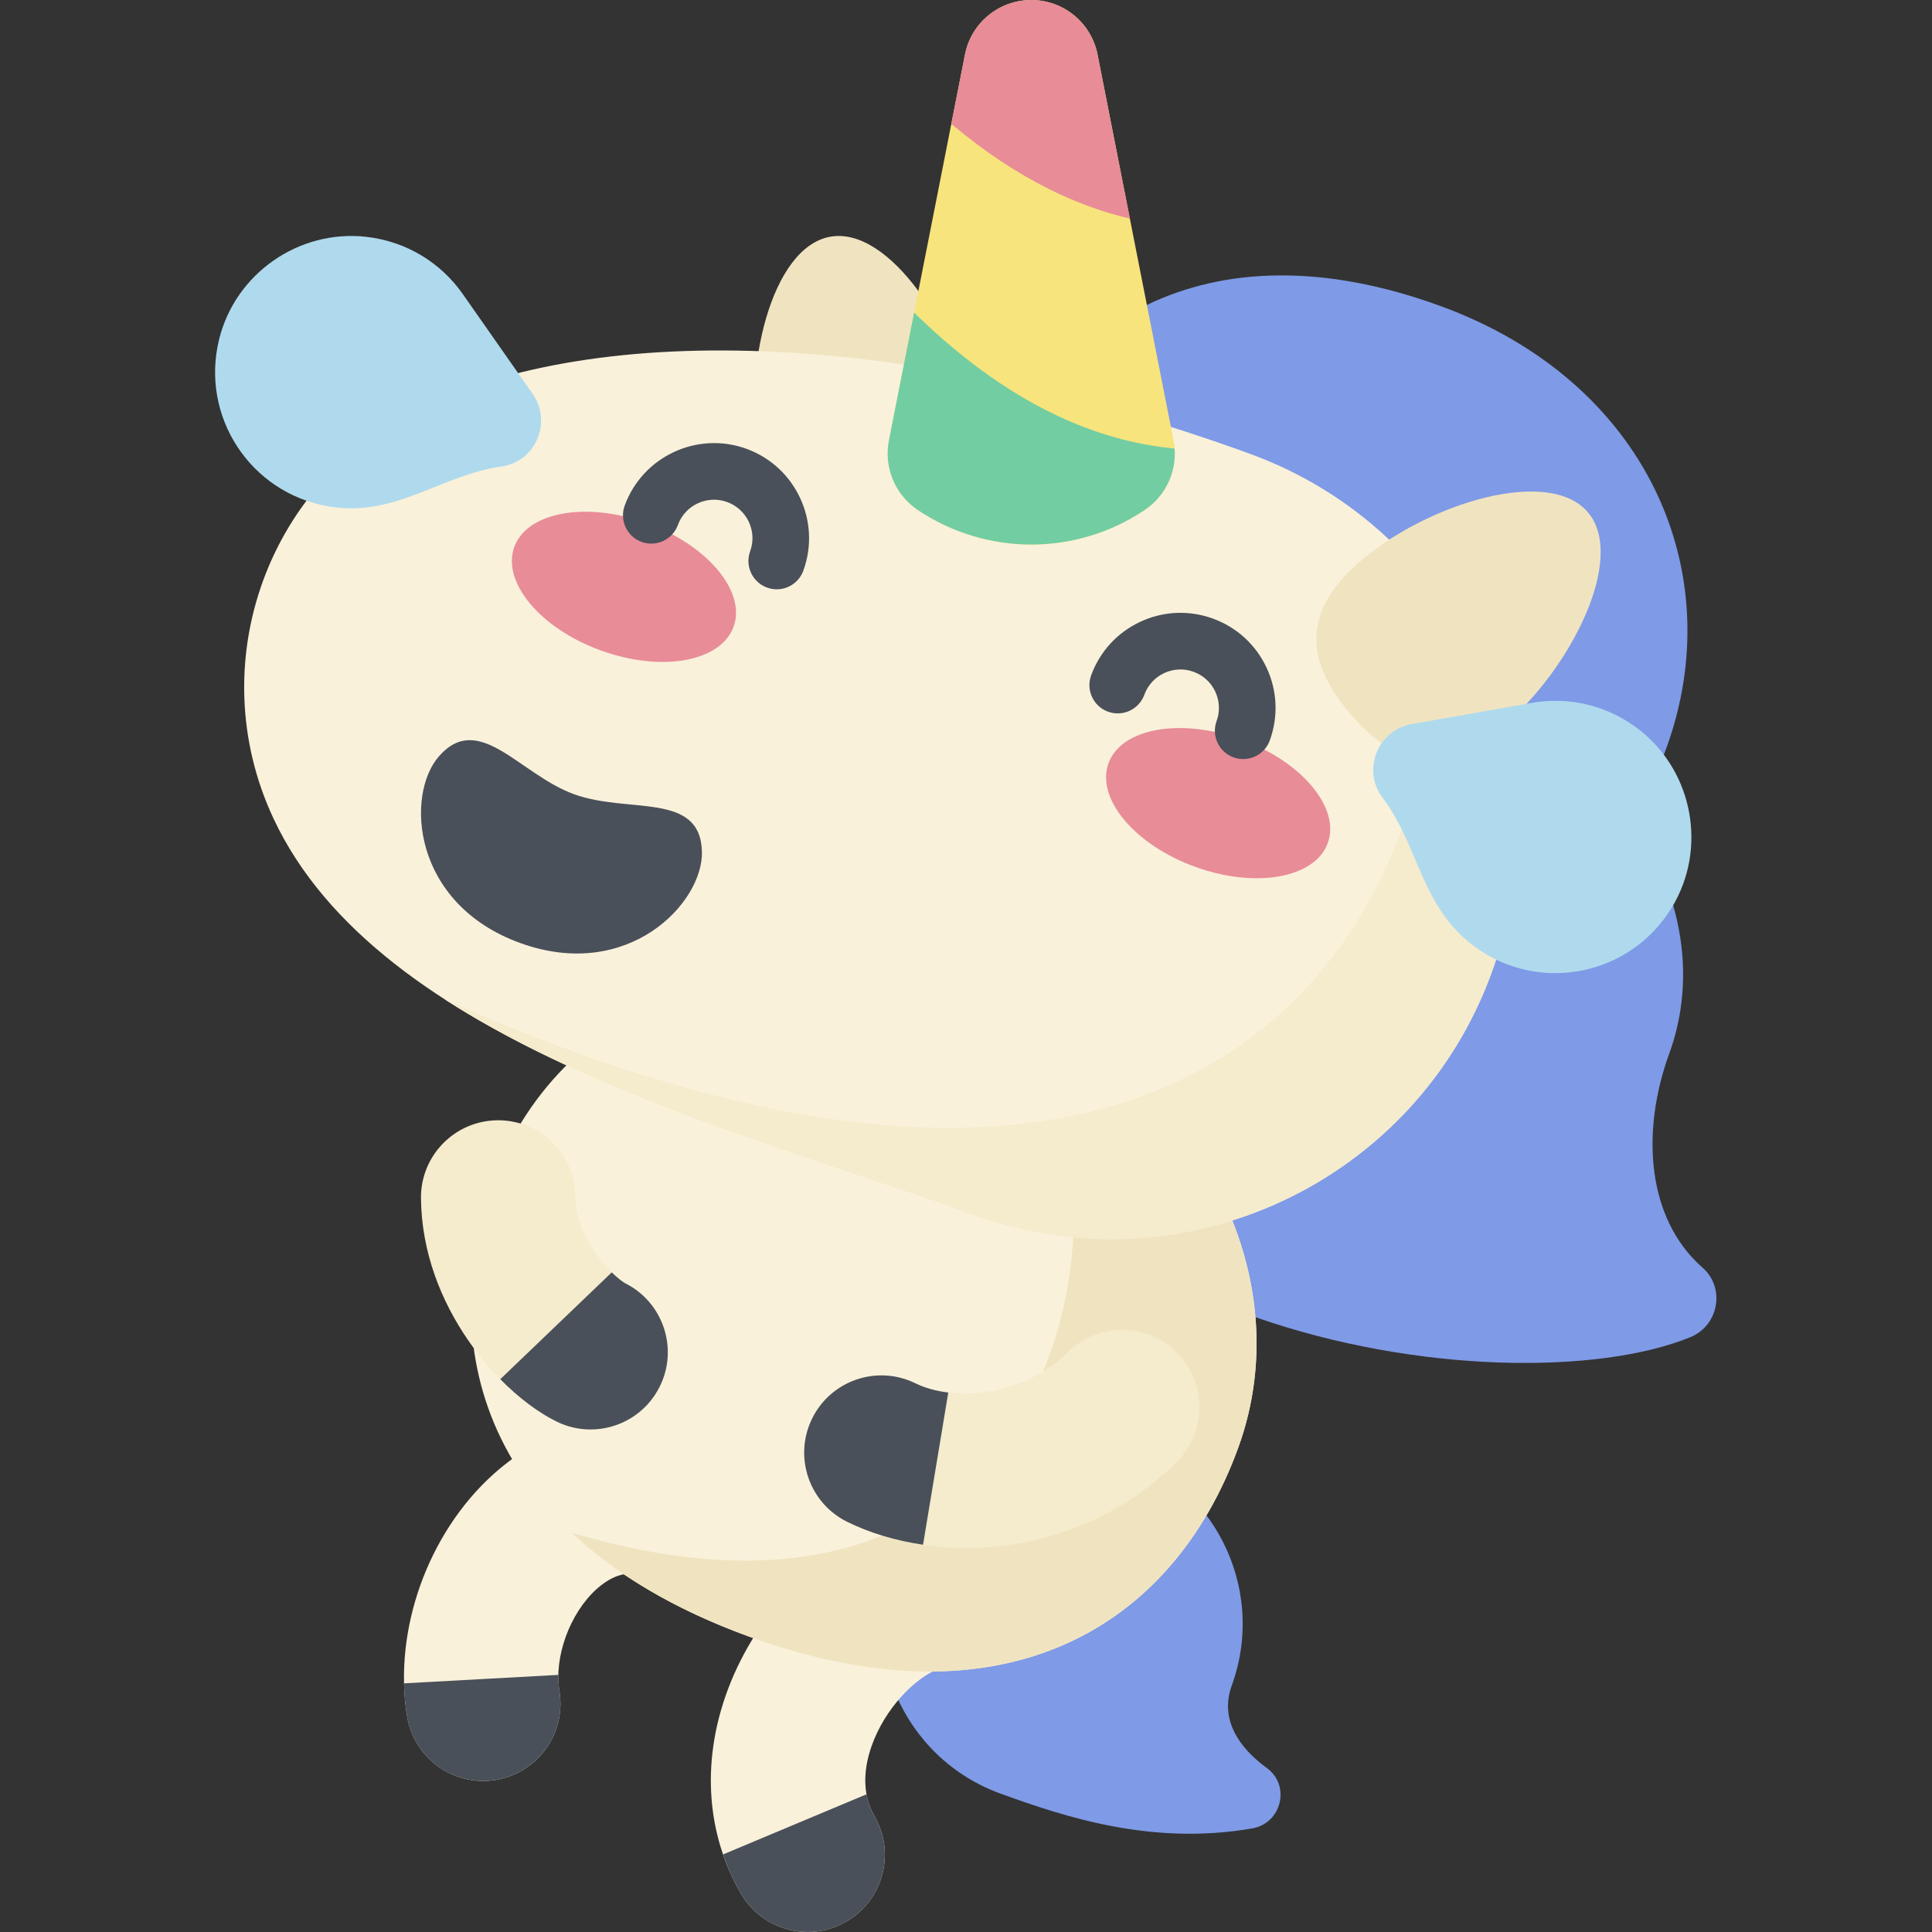 <svg viewBox="-57 0 512 512" xmlns="http://www.w3.org/2000/svg"><rect x="-57" y="0" width="512" height="512" fill="#333333" stroke="none"/><path d="m237.594 384.305c26.938 7.754 41.258 36.5 31.832 62.391-3.266 8.98 1.961 16.508 9.285 21.836 6.402 4.656 3.926 14.672-3.875 16.02-26.352 4.555-49.145-2.84-66.75-9.25-25.895-9.422-38.711-38.871-27.336-64.492 9.602-21.617 34.109-33.047 56.844-26.504zm0 0" fill="#7f9ae6"/><path d="m157.051 512c3.469 0 6.98-.883 10.203-2.742 9.785-5.645 13.145-18.156 7.496-27.945-3.742-6.484-2.496-13.648-.793-18.52 3.559-10.168 11.621-18.07 17.402-20.344 10.516-4.133 15.691-16.008 11.555-26.523-4.133-10.516-16.008-15.688-26.523-11.559-17.852 7.016-33.965 24.648-41.059 44.914-6.402 18.305-4.988 36.941 3.977 52.48 3.789 6.566 10.668 10.238 17.742 10.238zm0 0" fill="#f9f1da"/><path d="m167.254 509.258c-3.223 1.859-6.734 2.742-10.203 2.742-7.074 0-13.953-3.672-17.742-10.238-1.91-3.309-3.453-6.766-4.676-10.324l38.008-15.938c.352 1.945 1.012 3.91 2.109 5.812 5.648 9.789 2.289 22.301-7.496 27.945zm0 0" fill="#495059"/><path d="m71.039 471.977c1.102 0 2.215-.09 3.336-.277 11.152-1.828 18.707-12.352 16.875-23.5-1.484-9.055 2.762-20.707 9.879-27.105 5.922-5.324 10.457-4.074 12.164-3.602 10.891 3.004 22.156-3.391 25.16-14.285 3.004-10.891-3.391-22.156-14.281-25.16-17.684-4.875-36.055-.277-50.398 12.617-17.426 15.66-26.629 41.449-22.898 64.16 1.645 10.031 10.324 17.148 20.164 17.152zm0 0" fill="#f9f1da"/><path d="m50.875 454.824c-.469-2.867-.734-5.785-.801-8.723l40.906-2.238c-.035 1.484.043 2.941.273 4.336 1.828 11.148-5.727 21.672-16.875 23.5-1.121.184-2.238.273-3.34.273-9.84 0-18.52-7.117-20.164-17.148zm0 0" fill="#495059"/><path d="m324.633 81.055c54.91 19.984 76.902 70.688 59.973 117.199-1.18 3.25-2.551 6.383-4.09 9.391-2.941 5.746-2.695 12.562.281 18.289 8.758 16.836 10.953 35.727 4.574 53.262-7.633 20.965-5.848 43.883 8.828 56.75 6.094 5.34 4.293 15.324-3.207 18.402-48.301 19.836-192.219-.387-202.09-101.078 0 0-13.926-43.016 14.453-120.984 16.926-46.512 59.195-73.828 121.277-51.23zm0 0" fill="#7f9ae6"/><path d="m200.859 110.633c4.031 22.871-7.742 30.645-23.469 33.418-15.727 2.773-29.449-.504-33.484-23.379-4.031-22.871 3.418-55.168 19.145-57.941 15.727-2.777 33.773 25.027 37.809 47.902zm0 0" fill="#f0e4c0"/><path d="m74.152 311.984c-17.254 47.41-.699 96.961 67.246 121.691 67.949 24.73 112.48-2.586 129.738-49.992 17.254-47.41-12.855-101.895-67.25-121.691-54.395-19.797-112.48 2.586-129.734 49.992zm0 0" fill="#f9f1da"/><path d="m141.398 433.676c-19.934-7.254-35.41-16.66-46.945-27.508 135.434 40.305 153.465-94.703 116.238-141.461 50.062 21.711 76.965 73.582 60.445 118.973-17.258 47.41-61.789 74.727-129.738 49.996zm0 0" fill="#f0e4c0"/><path d="m55.152 107.652c50.922-23.746 133.965-18.379 219.02 12.582 55.684 20.266 84.395 81.832 64.125 137.516-20.266 55.684-81.832 84.391-137.516 64.125-61.523-22.391-157.383-45.09-185.355-105.074-19.172-41.113-1.387-89.98 39.727-109.148zm0 0" fill="#f9f1da"/><path d="m323.246 156.582c21.027 28.027 27.93 65.785 15.055 101.168-20.27 55.684-81.836 84.391-137.52 64.125-41.477-15.098-98.559-30.332-139.926-57.039 216.75 96.598 268.461-35.633 262.391-108.254zm0 0" fill="#f5ebcd"/><path d="m236.766 202.27c-3.391 9.309 6.871 21.59 22.918 27.43 16.043 5.84 31.801 3.027 35.188-6.285 3.391-9.309-6.871-21.59-22.918-27.43-16.043-5.84-31.801-3.027-35.188 6.285zm0 0" fill="#e88c98"/><path d="m137.406 166.09c3.387-9.309-6.875-21.59-22.918-27.43-16.047-5.84-31.801-3.027-35.191 6.285-3.387 9.309 6.871 21.59 22.918 27.43s31.801 3.027 35.191-6.285zm0 0" fill="#e88c98"/><path d="m272.453 201.16c-.852 0-1.715-.145-2.562-.453-3.895-1.418-5.898-5.723-4.484-9.613.934-2.559.812-5.324-.34-7.789-1.148-2.469-3.191-4.34-5.75-5.273-2.555-.93-5.324-.809-7.793.34-2.465 1.152-4.336 3.195-5.27 5.754-1.418 3.891-5.719 5.895-9.613 4.48-3.891-1.418-5.898-5.719-4.48-9.613 2.301-6.32 6.926-11.371 13.023-14.215s12.938-3.141 19.262-.84c6.324 2.301 11.371 6.926 14.215 13.023 2.844 6.102 3.145 12.938.84 19.262-1.105 3.047-3.98 4.938-7.047 4.938zm0 0" fill="#495059"/><path d="m148.844 156.172c-.855 0-1.719-.148-2.566-.457-3.891-1.414-5.898-5.719-4.484-9.613 1.926-5.277-.809-11.137-6.09-13.059s-11.141.809-13.059 6.09c-1.418 3.891-5.723 5.895-9.613 4.48-3.895-1.414-5.898-5.719-4.484-9.609 4.754-13.055 19.234-19.809 32.289-15.059 13.051 4.75 19.805 19.234 15.055 32.289-1.109 3.043-3.984 4.938-7.047 4.938zm0 0" fill="#495059"/><path d="m186.215 135.141c18.191 12.219 41.969 12.219 60.156 0 6.027-4.047 9.035-11.316 7.633-18.441l-20.145-102.258c-1.656-8.391-9.012-14.441-17.566-14.441-8.551 0-15.91 6.051-17.562 14.441l-20.148 102.258c-1.402 7.125 1.605 14.395 7.633 18.441zm0 0" fill="#f8e47c"/><path d="m216.293 0c8.555 0 15.91 6.051 17.566 14.441l8.566 43.484c-13.027-3.043-29.223-9.883-47.32-25.098l3.625-18.387c1.652-8.391 9.012-14.441 17.562-14.441zm0 0" fill="#e88c98"/><path d="m178.582 116.699 6.668-33.852c28.277 27.703 52.754 34.465 69.035 36.027.469 6.395-2.5 12.629-7.914 16.266-18.188 12.219-41.965 12.219-60.156 0-6.027-4.047-9.035-11.316-7.633-18.441zm0 0" fill="#72cda2"/><path d="m304.098 148.207c-17.789 14.93-13.77 28.453-3.504 40.688 10.266 12.23 22.887 18.543 40.676 3.613 17.793-14.93 32.848-44.461 22.582-56.695-10.262-12.23-41.961-2.535-59.754 12.395zm0 0" fill="#f0e4c0"/><path d="m198.992 410.207c18.98 0 39.605-6.723 55.773-22.746 8.023-7.953 8.082-20.906.129-28.934-7.953-8.023-20.906-8.086-28.934-.129-11.68 11.578-30.035 13.273-40.352 8.199-10.141-4.984-22.402-.809-27.387 9.332-4.988 10.137-.809 22.398 9.332 27.387 8.949 4.402 19.887 6.891 31.438 6.891zm0 0" fill="#f5ebcd"/><path d="m198.992 410.207c18.98 0 39.605-6.723 55.773-22.746 8.023-7.953 8.082-20.906.129-28.934-7.953-8.023-20.906-8.086-28.934-.129-11.68 11.578-30.035 13.273-40.352 8.199-10.141-4.984-22.402-.809-27.387 9.332-4.988 10.137-.809 22.398 9.332 27.387 8.949 4.402 19.887 6.891 31.438 6.891zm0 0" fill="#f5ebcd"/><path d="m95.133 210.48c-14.449-5.258-25.125-22.062-35.719-10.156-9.039 10.164-7.289 39.125 21.375 49.559 28.664 10.434 48.621-10.625 48.23-24.223-.461-15.934-19.441-9.922-33.887-15.18zm0 0" fill="#495059"/><path d="m99.496 378.824c7.57 0 14.844-4.215 18.395-11.473 4.945-10.113.793-22.309-9.273-27.309-2.934-1.695-13.035-11.117-13.141-22.879-.098-11.238-9.238-20.281-20.453-20.281-.062 0-.121 0-.184.004-11.301.098-20.379 9.336-20.277 20.637.254 28.836 21.18 51.988 35.961 59.215 2.895 1.418 5.957 2.086 8.973 2.086zm0 0" fill="#f5ebcd"/><path d="m334.492 251.363c17.016 11.914 40.742 7.098 51.645-11.008 9.238-15.344 5.621-35.504-8.367-46.688-8.523-6.812-19.043-9.117-28.848-7.391l-31.793 5.605c-9.008 1.59-13.27 12.137-7.777 19.449 9.996 13.316 10.215 29.578 25.141 40.031zm0 0" fill="#afdaee"/><path d="m29.82 134.152c-20.457-3.605-33.828-23.789-28.734-44.301 4.316-17.379 21.129-29.078 38.93-27.094 10.848 1.207 19.914 7.016 25.625 15.172l18.516 26.445c5.246 7.492.805 17.965-8.25 19.254-16.488 2.344-28.145 13.688-46.086 10.523zm0 0" fill="#afdaee"/><g fill="#495059"><path d="m185.609 366.598c2.496 1.227 5.465 2.047 8.691 2.438l-6.684 40.328c-7.293-1.066-14.125-3.125-20.066-6.047-10.137-4.988-14.316-17.25-9.328-27.387 4.984-10.141 17.246-14.316 27.387-9.332zm0 0"/><path d="m75.582 365.5 29.543-28.312c1.449 1.418 2.723 2.41 3.492 2.852 10.066 5.004 14.219 17.199 9.273 27.309-3.551 7.258-10.824 11.477-18.395 11.477-3.016 0-6.082-.672-8.973-2.086-4.652-2.273-9.91-6.129-14.941-11.238zm0 0"/></g></svg>